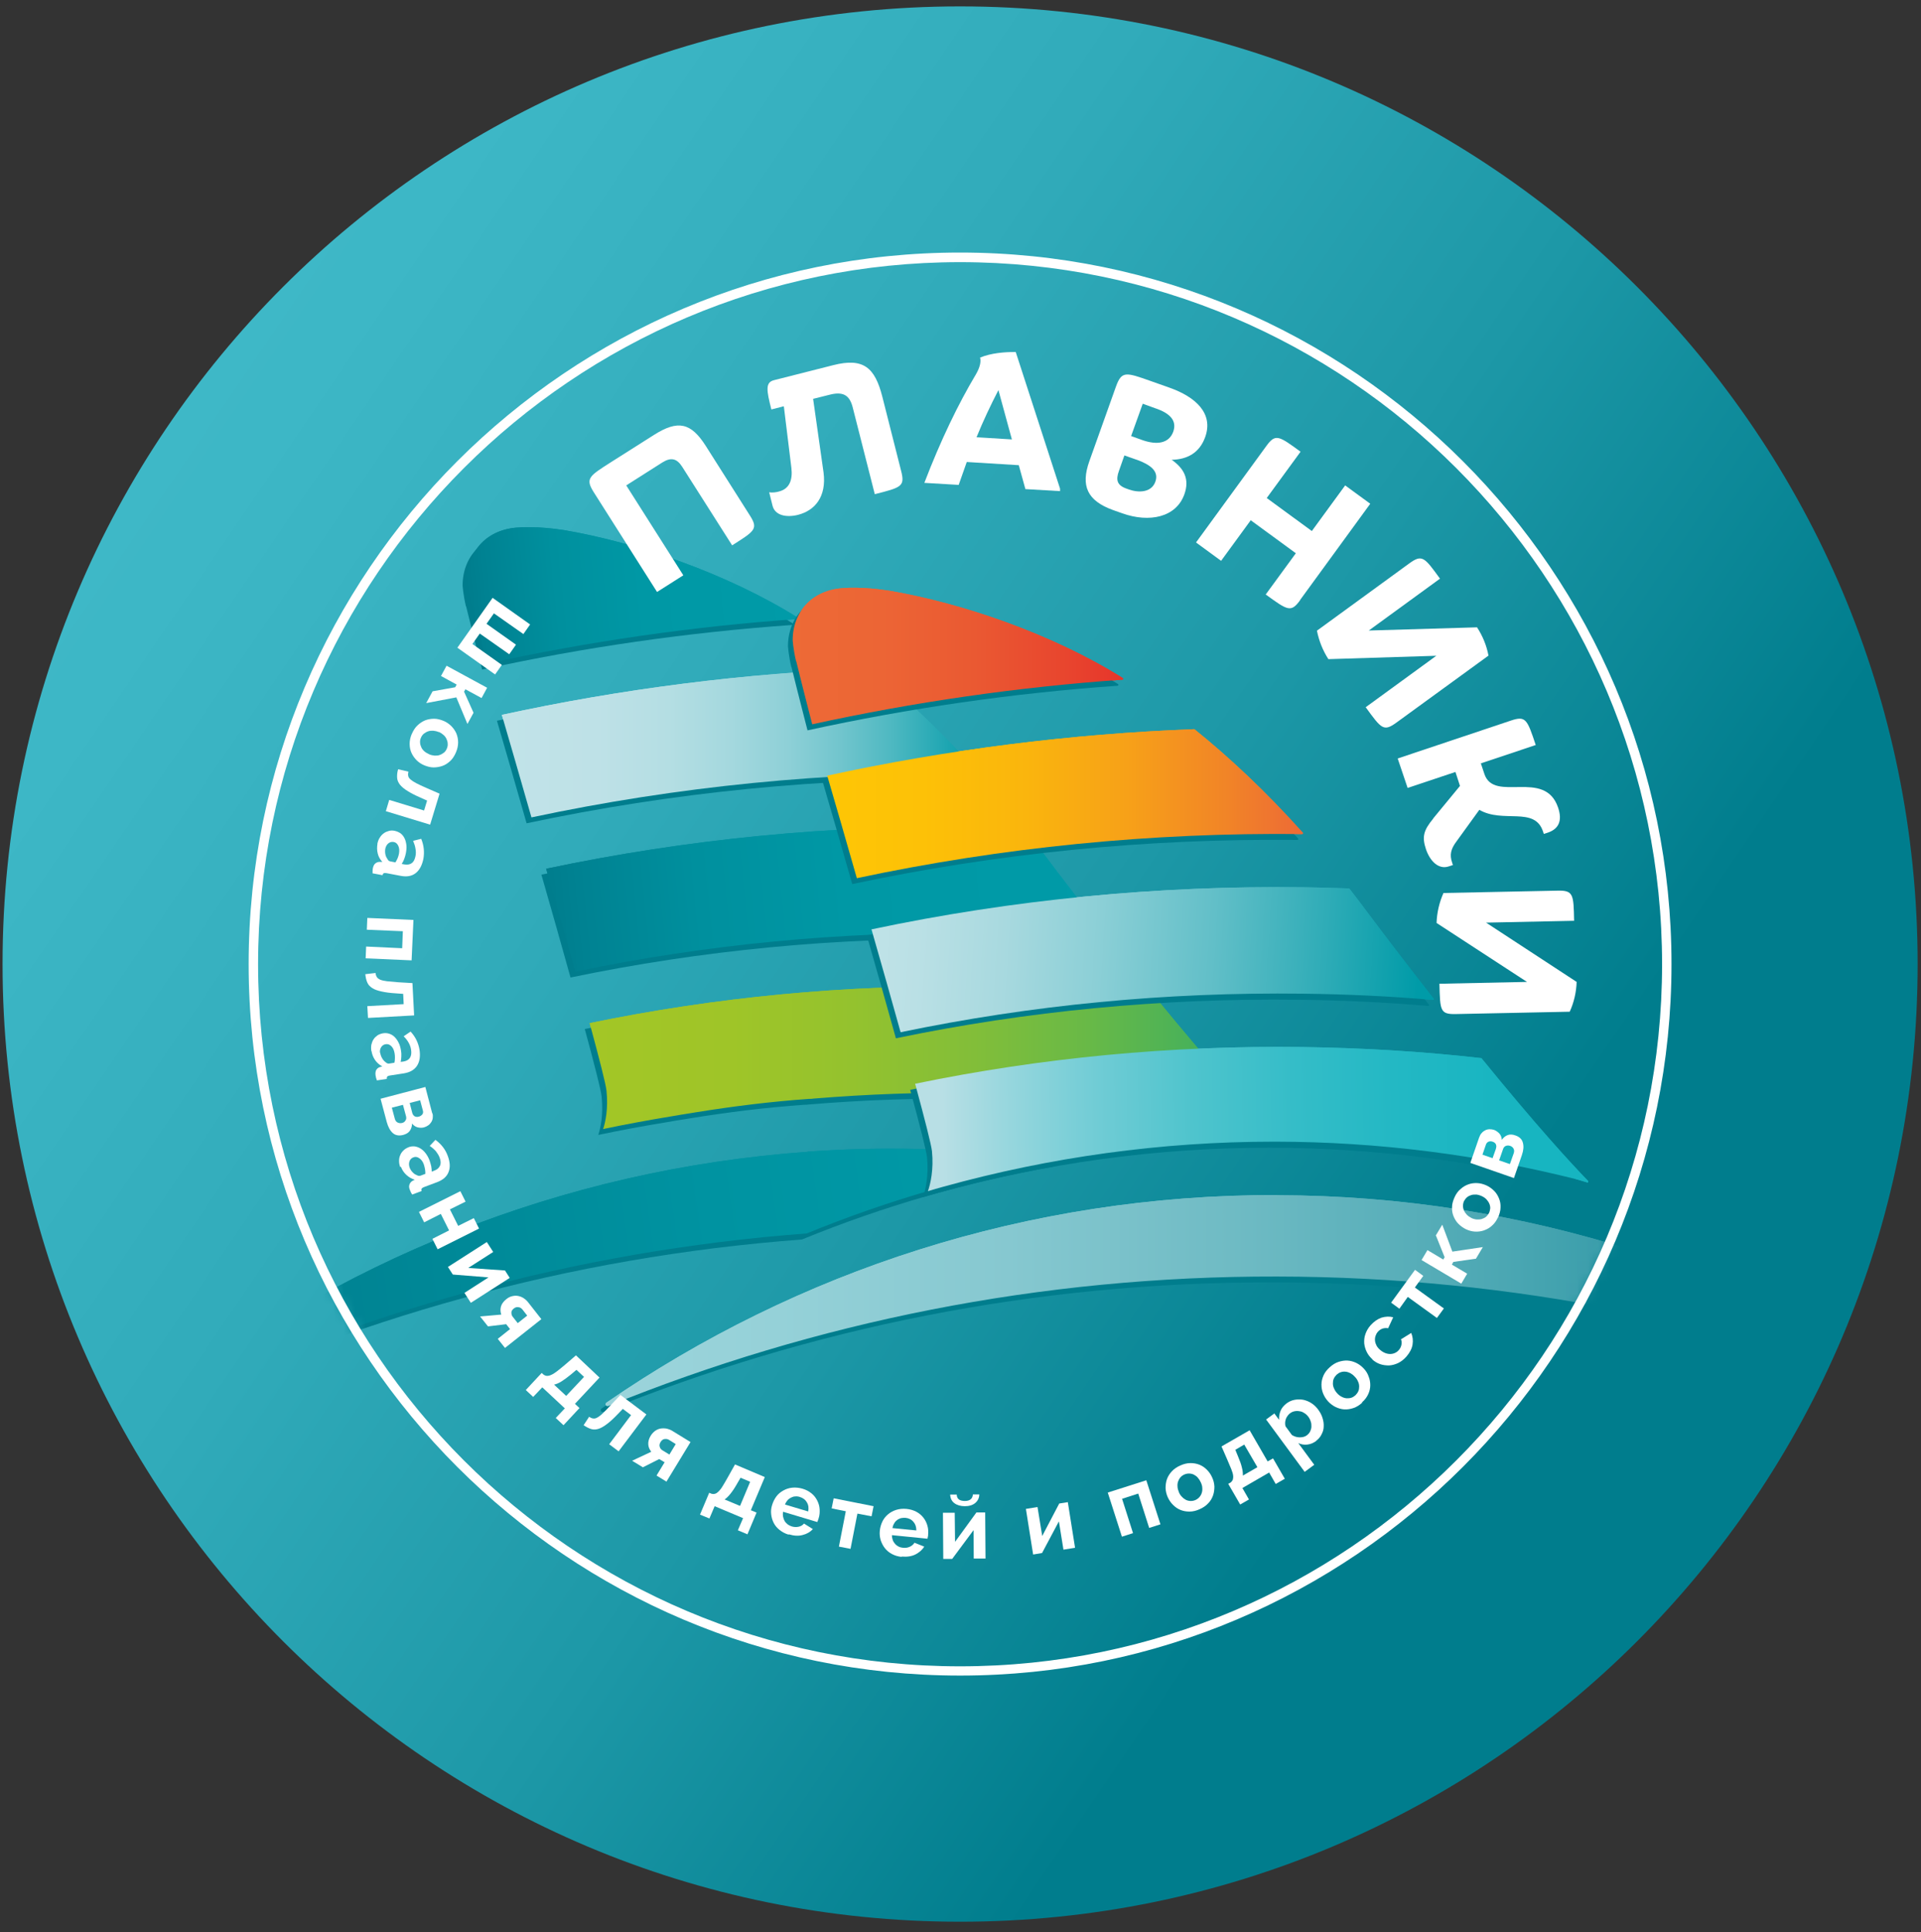 <?xml version="1.0" encoding="UTF-8"?> <svg xmlns="http://www.w3.org/2000/svg" width="176" height="177" viewBox="0 0 176 177" fill="none"><rect x="0" y="0" width="176" height="177" fill="#333333" stroke="none"/><path d="M87.963 176.044C136.415 176.044 175.692 136.766 175.692 88.315C175.692 39.864 136.415 0.586 87.963 0.586C39.512 0.586 0.234 39.864 0.234 88.315C0.234 136.766 39.512 176.044 87.963 176.044Z" fill="url(#paint0_linear_248_2097)"></path><mask id="mask0_248_2097" style="mask-type:luminance" maskUnits="userSpaceOnUse" x="23" y="23" width="130" height="131"><path d="M87.96 153.016C123.693 153.016 152.661 124.048 152.661 88.314C152.661 52.58 123.693 23.612 87.96 23.612C52.226 23.612 23.258 52.58 23.258 88.314C23.258 124.048 52.226 153.016 87.96 153.016Z" fill="white"></path></mask><g mask="url(#mask0_248_2097)"><path d="M116.992 109.475C94.197 109.429 73.02 116.462 55.561 128.493C55.391 128.616 55.53 128.878 55.73 128.801C74.639 121.12 95.307 116.894 116.977 116.94C138.632 116.971 159.268 121.259 178.147 129.002C178.347 129.079 178.501 128.816 178.316 128.678C160.903 116.616 139.788 109.522 116.992 109.491V109.475Z" fill="url(#paint1_linear_248_2097)"></path><path d="M74.022 105.511C51.272 107.131 30.666 115.676 14.117 128.924C13.947 129.048 14.117 129.31 14.302 129.217C32.425 120.272 52.537 114.596 73.914 112.992C81.332 109.953 89.044 107.717 96.972 106.313C89.522 105.249 81.841 104.941 74.022 105.496V105.511Z" fill="url(#paint2_linear_248_2097)"></path><path d="M79.615 61.23C68.217 61.662 56.974 63.096 45.977 65.487C46.717 68.017 47.673 71.317 48.691 74.88C62.032 72.042 75.744 70.669 89.656 70.839C86.201 66.952 82.808 63.791 79.6 61.215L79.615 61.23Z" fill="url(#paint3_linear_248_2097)"></path><path d="M105.908 91.383C100.495 90.766 95.004 90.443 89.498 90.365C77.467 90.211 65.591 91.337 54.023 93.728C54.903 96.967 55.504 99.311 55.566 99.913C55.735 101.578 55.473 102.781 55.257 103.429C57.324 102.997 59.391 102.612 61.473 102.272C62.059 102.165 62.661 102.072 63.247 101.979C63.401 101.949 63.555 101.933 63.709 101.902C67.149 101.347 70.604 100.915 74.105 100.668C74.259 100.668 74.413 100.668 74.552 100.638C79.457 100.237 84.392 100.051 89.359 100.113C98.32 100.221 107.142 101.1 115.795 102.704C114.221 101.116 111.044 97.707 105.893 91.399L105.908 91.383Z" fill="url(#paint4_linear_248_2097)"></path><path d="M95.029 77.425C94.629 76.885 94.212 76.361 93.811 75.836C92.438 75.79 91.066 75.743 89.677 75.728C76.228 75.558 62.949 76.854 50.039 79.584C50.965 82.808 51.89 86.062 52.707 89.008C64.707 86.509 77.046 85.322 89.554 85.476C93.611 85.522 97.651 85.723 101.646 86.062C99.672 83.517 97.451 80.664 95.014 77.409L95.029 77.425Z" fill="url(#paint5_linear_248_2097)"></path><path d="M43.144 55.014C43.823 57.775 44.579 60.66 44.609 60.798C53.925 58.762 63.411 57.39 73.02 56.711C73.097 56.711 73.127 56.603 73.05 56.557C66.557 52.5 58.228 49.678 51.704 48.567C49.144 48.166 47.555 48.321 47.555 48.321C44.64 48.444 42.82 50.48 42.82 53.087C42.82 53.087 42.867 53.919 43.129 55.014H43.144Z" fill="url(#paint6_linear_248_2097)"></path><path d="M135.728 96.935C130.315 96.318 124.824 95.994 119.318 95.917C107.288 95.763 95.411 96.889 83.844 99.28C84.723 102.519 85.324 104.863 85.386 105.464C85.556 107.13 85.247 108.457 85.016 109.12C85.602 108.95 85.864 108.858 86.404 108.719C96.198 106.004 106.362 104.585 116.696 104.585H116.896C126.274 104.601 135.528 105.788 144.474 108.04C144.751 108.117 145.152 108.241 145.414 108.318C145.492 108.349 145.553 108.241 145.492 108.179C143.841 106.482 140.618 102.95 135.713 96.92L135.728 96.935Z" fill="url(#paint7_linear_248_2097)"></path><path d="M124.834 82.977C124.433 82.438 124.017 81.913 123.616 81.389C122.243 81.343 120.87 81.296 119.482 81.281C106.033 81.111 92.753 82.407 79.844 85.137C80.769 88.36 81.695 91.615 82.512 94.561C94.511 92.062 106.85 90.874 119.359 91.028C123.354 91.075 127.333 91.26 131.281 91.599C131.343 91.599 131.389 91.537 131.343 91.476C129.384 88.977 127.209 86.155 124.819 82.962L124.834 82.977Z" fill="url(#paint8_linear_248_2097)"></path><path d="M72.949 60.567C73.627 63.328 74.383 66.212 74.414 66.351C83.73 64.315 93.215 62.942 102.824 62.264C102.901 62.264 102.932 62.156 102.855 62.11C96.362 58.038 88.033 55.231 81.509 54.12C78.949 53.719 77.36 53.873 77.36 53.873C74.445 53.997 72.625 56.033 72.625 58.639C72.625 58.639 72.671 59.472 72.933 60.567H72.949Z" fill="url(#paint9_linear_248_2097)"></path><path d="M109.428 66.798C98.03 67.23 86.786 68.665 75.789 71.055C76.529 73.585 77.486 76.885 78.504 80.448C91.783 77.626 105.449 76.253 119.299 76.407C119.361 76.407 119.391 76.33 119.361 76.284C115.936 72.459 112.59 69.343 109.428 66.798Z" fill="url(#paint10_linear_248_2097)"></path><path d="M116.547 110.014C93.751 109.968 72.575 117.001 55.115 129.032C54.946 129.155 55.084 129.417 55.285 129.34C74.194 121.659 94.862 117.433 116.532 117.479C138.186 117.51 158.823 121.798 177.701 129.541C177.902 129.618 178.056 129.355 177.871 129.217C160.458 117.155 139.343 110.061 116.547 110.03V110.014Z" fill="#007D8D"></path><path d="M73.584 106.066C50.834 107.686 30.229 116.23 13.679 129.479C13.51 129.602 13.679 129.865 13.864 129.772C31.987 120.826 52.099 115.151 73.476 113.547C80.895 110.508 88.622 108.272 96.534 106.868C89.085 105.804 81.404 105.495 73.584 106.051V106.066Z" fill="#007D8D"></path><path d="M79.17 61.77C67.772 62.202 56.528 63.637 45.531 66.027C46.272 68.557 47.228 71.857 48.246 75.42C61.587 72.582 75.299 71.21 89.211 71.379C85.756 67.492 82.363 64.331 79.154 61.755L79.17 61.77Z" fill="#007D8D"></path><path d="M105.463 91.922C100.049 91.306 94.558 90.982 89.052 90.905C77.022 90.75 65.146 91.876 53.578 94.267C54.457 97.506 55.059 99.85 55.12 100.452C55.29 102.117 55.028 103.321 54.812 103.968C56.879 103.536 58.946 103.151 61.028 102.812C61.614 102.704 62.215 102.611 62.801 102.518C62.956 102.488 63.11 102.472 63.264 102.441C66.704 101.886 70.158 101.454 73.66 101.207C73.814 101.207 73.968 101.207 74.107 101.177C79.011 100.776 83.947 100.591 88.913 100.652C97.874 100.76 106.697 101.639 115.349 103.243C113.776 101.655 110.599 98.246 105.447 91.938L105.463 91.922Z" fill="#007D8D"></path><path d="M94.592 77.965C94.191 77.425 93.775 76.9 93.374 76.376C92.001 76.33 90.628 76.284 89.24 76.268C75.791 76.099 62.511 77.394 49.602 80.124C50.527 83.348 51.452 86.602 52.27 89.548C64.269 87.049 76.608 85.862 89.117 86.016C93.173 86.062 97.214 86.263 101.209 86.602C99.234 84.057 97.013 81.204 94.577 77.949L94.592 77.965Z" fill="#007D8D"></path><path d="M42.707 55.554C43.385 58.315 44.141 61.2 44.172 61.338C53.488 59.302 62.973 57.93 72.582 57.251C72.659 57.251 72.69 57.143 72.613 57.097C66.12 53.025 57.791 50.218 51.267 49.108C48.706 48.706 47.118 48.861 47.118 48.861C44.203 48.984 42.383 51.02 42.383 53.627C42.383 53.627 42.429 54.459 42.691 55.554H42.707Z" fill="#007D8D"></path><path d="M116.992 109.475C94.197 109.429 73.02 116.462 55.561 128.493C55.391 128.616 55.53 128.878 55.73 128.801C74.639 121.12 95.307 116.894 116.977 116.94C138.632 116.971 159.268 121.259 178.147 129.002C178.347 129.079 178.501 128.816 178.316 128.678C160.903 116.616 139.788 109.522 116.992 109.491V109.475Z" fill="url(#paint11_linear_248_2097)"></path><path d="M74.022 105.511C51.272 107.131 30.666 115.676 14.117 128.924C13.947 129.048 14.117 129.31 14.302 129.217C32.425 120.272 52.537 114.596 73.914 112.992C81.332 109.953 89.044 107.717 96.972 106.313C89.522 105.249 81.841 104.941 74.022 105.496V105.511Z" fill="url(#paint12_linear_248_2097)"></path><path d="M79.615 61.23C68.217 61.662 56.974 63.096 45.977 65.487C46.717 68.017 47.673 71.317 48.691 74.88C62.032 72.042 75.744 70.669 89.656 70.839C86.201 66.952 82.808 63.791 79.6 61.215L79.615 61.23Z" fill="url(#paint13_linear_248_2097)"></path><path d="M105.908 91.383C100.495 90.766 95.004 90.443 89.498 90.365C77.467 90.211 65.591 91.337 54.023 93.728C54.903 96.967 55.504 99.311 55.566 99.913C55.735 101.578 55.473 102.781 55.257 103.429C57.324 102.997 59.391 102.612 61.473 102.272C62.059 102.165 62.661 102.072 63.247 101.979C63.401 101.949 63.555 101.933 63.709 101.902C67.149 101.347 70.604 100.915 74.105 100.668C74.259 100.668 74.413 100.668 74.552 100.638C79.457 100.237 84.392 100.051 89.359 100.113C98.32 100.221 107.142 101.1 115.795 102.704C114.221 101.116 111.044 97.707 105.893 91.399L105.908 91.383Z" fill="url(#paint14_linear_248_2097)"></path><path d="M95.029 77.425C94.629 76.885 94.212 76.361 93.811 75.836C92.438 75.79 91.066 75.743 89.677 75.728C76.228 75.558 62.949 76.854 50.039 79.584C50.965 82.808 51.89 86.062 52.707 89.008C64.707 86.509 77.046 85.322 89.554 85.476C93.611 85.522 97.651 85.723 101.646 86.062C99.672 83.517 97.451 80.664 95.014 77.409L95.029 77.425Z" fill="url(#paint15_linear_248_2097)"></path><path d="M43.144 55.014C43.823 57.775 44.579 60.66 44.609 60.798C53.925 58.762 63.411 57.39 73.02 56.711C73.097 56.711 73.127 56.603 73.05 56.557C66.557 52.5 58.228 49.678 51.704 48.567C49.144 48.166 47.555 48.321 47.555 48.321C44.64 48.444 42.82 50.48 42.82 53.087C42.82 53.087 42.867 53.919 43.129 55.014H43.144Z" fill="url(#paint16_linear_248_2097)"></path><path d="M135.275 97.491C129.862 96.874 124.371 96.55 118.865 96.473C106.834 96.319 94.958 97.445 83.391 99.835C84.27 103.074 84.871 105.419 84.933 106.02C85.103 107.686 84.794 109.012 84.563 109.675C85.149 109.506 85.411 109.413 85.951 109.274C95.745 106.56 105.909 105.141 116.243 105.141H116.443C125.821 105.156 135.075 106.344 144.02 108.596C144.298 108.673 144.699 108.796 144.961 108.873C145.038 108.904 145.1 108.796 145.038 108.735C143.388 107.038 140.165 103.506 135.26 97.475L135.275 97.491Z" fill="#007D8D"></path><path d="M124.404 83.533C124.003 82.993 123.587 82.468 123.186 81.944C121.813 81.898 120.441 81.852 119.053 81.836C105.603 81.666 92.324 82.962 79.414 85.692C80.34 88.915 81.265 92.17 82.082 95.116C94.082 92.617 106.421 91.43 118.929 91.584C122.924 91.63 126.903 91.815 130.852 92.154C130.913 92.154 130.959 92.093 130.913 92.031C128.954 89.532 126.78 86.71 124.389 83.517L124.404 83.533Z" fill="#007D8D"></path><path d="M72.519 61.122C73.198 63.883 73.954 66.767 73.984 66.906C83.3 64.87 92.786 63.497 102.395 62.819C102.472 62.819 102.503 62.711 102.425 62.664C95.932 58.608 87.603 55.785 81.079 54.675C78.519 54.274 76.93 54.428 76.93 54.428C74.015 54.551 72.195 56.587 72.195 59.194C72.195 59.194 72.242 60.027 72.504 61.122H72.519Z" fill="#007D8D"></path><path d="M109.006 67.338C97.608 67.77 86.364 69.205 75.367 71.595C76.108 74.125 77.064 77.425 78.082 80.988C91.361 78.166 105.027 76.793 118.877 76.947C118.939 76.947 118.969 76.87 118.939 76.824C115.515 72.999 112.168 69.883 109.006 67.338Z" fill="#007D8D"></path><path d="M135.728 96.935C130.315 96.318 124.824 95.994 119.318 95.917C107.288 95.763 95.411 96.889 83.844 99.28C84.723 102.519 85.324 104.863 85.386 105.464C85.556 107.13 85.247 108.457 85.016 109.12C85.602 108.95 85.864 108.858 86.404 108.719C96.198 106.004 106.362 104.585 116.696 104.585H116.896C126.274 104.601 135.528 105.788 144.474 108.04C144.751 108.117 145.152 108.241 145.414 108.318C145.492 108.349 145.553 108.241 145.492 108.179C143.841 106.482 140.618 102.95 135.713 96.92L135.728 96.935Z" fill="url(#paint17_linear_248_2097)"></path><path d="M124.834 82.977C124.433 82.438 124.017 81.913 123.616 81.389C122.243 81.343 120.87 81.296 119.482 81.281C106.033 81.111 92.753 82.407 79.844 85.137C80.769 88.36 81.695 91.615 82.512 94.561C94.511 92.062 106.85 90.874 119.359 91.028C123.354 91.075 127.333 91.26 131.281 91.599C131.343 91.599 131.389 91.537 131.343 91.476C129.384 88.977 127.209 86.155 124.819 82.962L124.834 82.977Z" fill="url(#paint18_linear_248_2097)"></path><path d="M72.949 60.567C73.627 63.328 74.383 66.212 74.414 66.351C83.73 64.315 93.215 62.942 102.824 62.264C102.901 62.264 102.932 62.156 102.855 62.11C96.362 58.038 88.033 55.231 81.509 54.12C78.949 53.719 77.36 53.873 77.36 53.873C74.445 53.997 72.625 56.033 72.625 58.639C72.625 58.639 72.671 59.472 72.933 60.567H72.949Z" fill="url(#paint19_linear_248_2097)"></path><path d="M109.428 66.798C98.03 67.23 86.786 68.665 75.789 71.055C76.529 73.585 77.486 76.885 78.504 80.448C91.783 77.626 105.449 76.253 119.299 76.407C119.361 76.407 119.391 76.33 119.361 76.284C115.936 72.459 112.59 69.343 109.428 66.798Z" fill="url(#paint20_linear_248_2097)"></path></g><path d="M45.114 54.754L48.569 57.206L47.952 58.085L45.253 56.188L44.575 57.145L47.274 59.057L46.657 59.936L43.958 58.039L43.279 58.995L45.978 60.908L45.361 61.787L41.906 59.335L45.13 54.769L45.114 54.754Z" fill="white"></path><path d="M43.381 65.303L42.826 66.321L41.808 63.885L39.047 64.409L39.633 63.329L41.7 62.959L41.839 62.712L40.404 61.926L40.913 60.985L44.63 63.005L44.121 63.946L42.641 63.144L42.517 63.36L43.381 65.288V65.303Z" fill="white"></path><path d="M37.732 67.231C37.871 66.907 38.04 66.645 38.256 66.445C38.472 66.244 38.703 66.09 38.966 65.982C39.228 65.889 39.49 65.843 39.783 65.843C40.061 65.843 40.338 65.92 40.616 66.028C40.894 66.136 41.125 66.306 41.325 66.491C41.526 66.692 41.68 66.907 41.804 67.17C41.911 67.432 41.973 67.71 41.973 68.003C41.973 68.296 41.911 68.604 41.773 68.928C41.634 69.252 41.464 69.514 41.248 69.715C41.032 69.915 40.801 70.069 40.539 70.162C40.277 70.254 39.999 70.301 39.721 70.301C39.444 70.301 39.166 70.224 38.889 70.116C38.626 70.008 38.38 69.853 38.179 69.653C37.978 69.452 37.824 69.236 37.701 68.974C37.593 68.728 37.531 68.45 37.531 68.141C37.531 67.848 37.593 67.54 37.732 67.216V67.231ZM40.184 67.062C40.014 66.985 39.845 66.954 39.675 66.938C39.505 66.938 39.367 66.938 39.212 67C39.074 67.046 38.95 67.123 38.827 67.216C38.719 67.308 38.626 67.432 38.565 67.586C38.503 67.725 38.472 67.879 38.487 68.018C38.487 68.172 38.534 68.311 38.596 68.45C38.657 68.589 38.75 68.712 38.873 68.82C38.996 68.928 39.151 69.02 39.32 69.098C39.49 69.175 39.66 69.206 39.829 69.221C39.999 69.221 40.153 69.221 40.292 69.159C40.431 69.113 40.554 69.036 40.678 68.943C40.786 68.851 40.878 68.728 40.94 68.573C41.002 68.434 41.032 68.28 41.017 68.126C41.017 67.972 40.971 67.833 40.909 67.694C40.847 67.555 40.755 67.432 40.631 67.324C40.508 67.216 40.369 67.123 40.2 67.046L40.184 67.062Z" fill="white"></path><path d="M37.418 70.686C37.388 70.84 37.372 70.964 37.403 71.087C37.418 71.195 37.495 71.303 37.619 71.411C37.742 71.519 37.912 71.627 38.143 71.75C38.375 71.874 38.683 72.013 39.069 72.182L40.272 72.707L39.408 75.545L35.352 74.311L35.66 73.277L38.853 74.249L39.13 73.339L38.544 73.077C38.051 72.861 37.65 72.66 37.341 72.46C37.033 72.275 36.801 72.074 36.647 71.889C36.493 71.689 36.4 71.488 36.385 71.257C36.37 71.025 36.385 70.763 36.477 70.47L37.403 70.686H37.418Z" fill="white"></path><path d="M34.58 77.272C34.626 77.072 34.688 76.887 34.796 76.733C34.889 76.579 35.012 76.44 35.166 76.332C35.305 76.224 35.475 76.162 35.644 76.116C35.814 76.07 35.999 76.07 36.184 76.116C36.385 76.162 36.554 76.239 36.709 76.347C36.863 76.471 36.971 76.609 37.063 76.794C37.156 76.98 37.202 77.18 37.233 77.411C37.264 77.643 37.233 77.889 37.187 78.152C37.156 78.337 37.094 78.522 37.032 78.692C36.971 78.861 36.894 79.015 36.801 79.139L37.032 79.185C37.31 79.231 37.541 79.201 37.711 79.077C37.896 78.954 38.004 78.738 38.066 78.429C38.112 78.213 38.112 77.982 38.066 77.751C38.035 77.519 37.958 77.288 37.85 77.026L38.59 76.841C38.837 77.442 38.899 78.059 38.791 78.676C38.667 79.278 38.436 79.709 38.081 79.987C37.727 80.265 37.264 80.342 36.709 80.234L35.413 79.987C35.305 79.972 35.212 79.972 35.166 79.987C35.105 80.018 35.074 80.08 35.043 80.172L34.133 80.002C34.133 79.817 34.133 79.648 34.164 79.524C34.21 79.324 34.272 79.185 34.395 79.093C34.503 79 34.642 78.954 34.796 78.954H35.027C34.827 78.738 34.673 78.476 34.611 78.198C34.534 77.905 34.534 77.612 34.58 77.319V77.272ZM35.305 77.72C35.274 77.905 35.274 78.075 35.305 78.244C35.336 78.414 35.398 78.553 35.49 78.676C35.552 78.815 35.644 78.892 35.752 78.907L36.23 79C36.307 78.877 36.369 78.753 36.431 78.614C36.493 78.476 36.523 78.337 36.554 78.198C36.601 77.92 36.585 77.689 36.493 77.489C36.4 77.288 36.261 77.165 36.076 77.134C35.891 77.103 35.737 77.134 35.583 77.257C35.444 77.365 35.351 77.535 35.305 77.735V77.72Z" fill="white"></path><path d="M33.5 87.791L33.546 86.711L36.847 86.866L36.908 85.308L33.608 85.169L33.654 84.089L37.88 84.274L37.71 87.976L33.484 87.791H33.5Z" fill="white"></path><path d="M34.41 89.148C34.425 89.302 34.471 89.426 34.533 89.518C34.595 89.611 34.703 89.688 34.841 89.75C34.996 89.811 35.196 89.858 35.458 89.889C35.721 89.919 36.06 89.95 36.476 89.981L37.787 90.058L37.942 93.019L33.715 93.251L33.654 92.171L36.985 91.986L36.939 91.045L36.291 90.999C35.751 90.968 35.304 90.906 34.965 90.829C34.61 90.752 34.333 90.66 34.117 90.521C33.901 90.382 33.746 90.228 33.654 90.012C33.561 89.811 33.5 89.549 33.469 89.241L34.41 89.133V89.148Z" fill="white"></path><path d="M34.023 96.29C33.992 96.089 33.992 95.889 34.023 95.704C34.069 95.518 34.131 95.349 34.224 95.21C34.316 95.056 34.455 94.948 34.594 94.84C34.748 94.747 34.918 94.686 35.103 94.655C35.303 94.624 35.488 94.639 35.673 94.701C35.858 94.763 36.013 94.855 36.152 94.994C36.29 95.133 36.414 95.302 36.522 95.518C36.63 95.719 36.691 95.966 36.738 96.228C36.769 96.413 36.784 96.598 36.769 96.783C36.769 96.968 36.738 97.138 36.707 97.277L36.954 97.246C37.231 97.2 37.432 97.092 37.555 96.907C37.678 96.722 37.709 96.475 37.663 96.166C37.632 95.935 37.555 95.734 37.447 95.534C37.339 95.333 37.185 95.133 36.984 94.932L37.617 94.501C38.064 94.979 38.326 95.534 38.434 96.151C38.527 96.752 38.45 97.246 38.218 97.616C37.972 98.002 37.571 98.233 37.015 98.326L35.72 98.526C35.612 98.541 35.535 98.572 35.488 98.619C35.442 98.665 35.427 98.742 35.442 98.835L34.532 98.973C34.47 98.804 34.424 98.649 34.409 98.511C34.378 98.31 34.409 98.14 34.47 98.017C34.547 97.894 34.656 97.801 34.794 97.755L35.026 97.693C34.748 97.539 34.532 97.354 34.362 97.107C34.193 96.86 34.085 96.583 34.039 96.29H34.023ZM34.841 96.475C34.871 96.66 34.933 96.814 35.026 96.968C35.118 97.123 35.226 97.231 35.334 97.308C35.442 97.415 35.55 97.446 35.658 97.431L36.136 97.354C36.167 97.215 36.182 97.076 36.182 96.922C36.182 96.768 36.182 96.629 36.152 96.49C36.105 96.213 36.013 95.997 35.858 95.842C35.704 95.688 35.535 95.626 35.334 95.657C35.149 95.688 35.01 95.781 34.918 95.935C34.825 96.089 34.779 96.274 34.825 96.475H34.841Z" fill="white"></path><path d="M39.618 101.981C39.664 102.135 39.664 102.274 39.648 102.413C39.633 102.551 39.587 102.675 39.51 102.798C39.432 102.906 39.355 103.014 39.232 103.091C39.124 103.168 39.001 103.23 38.846 103.276C38.661 103.323 38.476 103.323 38.276 103.276C38.075 103.23 37.89 103.107 37.751 102.922C37.751 103.184 37.674 103.4 37.551 103.585C37.428 103.77 37.212 103.893 36.934 103.97C36.564 104.063 36.24 104.017 35.993 103.801C35.746 103.585 35.561 103.245 35.438 102.798L34.867 100.654L38.97 99.575L39.602 101.996L39.618 101.981ZM36.178 102.505C36.224 102.659 36.302 102.767 36.425 102.829C36.548 102.891 36.687 102.906 36.826 102.875C36.965 102.844 37.088 102.767 37.15 102.644C37.227 102.536 37.242 102.397 37.196 102.243L36.919 101.21L35.901 101.472L36.178 102.505ZM37.767 101.935C37.798 102.073 37.875 102.181 37.983 102.258C38.091 102.32 38.214 102.336 38.384 102.289C38.507 102.258 38.615 102.181 38.692 102.089C38.769 101.996 38.785 101.857 38.739 101.719L38.492 100.793L37.535 101.04L37.767 101.935Z" fill="white"></path><path d="M36.67 106.917C36.593 106.731 36.562 106.531 36.562 106.346C36.562 106.161 36.593 105.976 36.67 105.822C36.732 105.652 36.84 105.513 36.964 105.39C37.087 105.266 37.241 105.174 37.426 105.097C37.611 105.019 37.796 105.004 37.997 105.019C38.182 105.05 38.367 105.112 38.537 105.22C38.706 105.328 38.861 105.467 38.999 105.652C39.138 105.837 39.262 106.053 39.354 106.3C39.416 106.469 39.462 106.654 39.508 106.839C39.539 107.025 39.555 107.179 39.555 107.333L39.786 107.24C40.048 107.148 40.218 106.994 40.31 106.793C40.403 106.593 40.388 106.346 40.28 106.053C40.202 105.837 40.079 105.652 39.94 105.467C39.786 105.297 39.601 105.127 39.37 104.973L39.894 104.418C40.418 104.804 40.804 105.282 41.02 105.883C41.236 106.454 41.267 106.947 41.097 107.364C40.943 107.78 40.588 108.089 40.064 108.289L38.83 108.752C38.722 108.798 38.66 108.845 38.629 108.891C38.598 108.952 38.598 109.014 38.629 109.107L37.766 109.431C37.658 109.276 37.596 109.122 37.55 108.999C37.472 108.814 37.457 108.644 37.519 108.505C37.565 108.366 37.658 108.258 37.781 108.181L37.997 108.073C37.704 107.981 37.442 107.827 37.226 107.626C37.01 107.426 36.84 107.179 36.732 106.886L36.67 106.917ZM37.519 106.932C37.58 107.102 37.673 107.256 37.796 107.379C37.92 107.518 38.043 107.595 38.166 107.641C38.29 107.719 38.413 107.734 38.521 107.703L38.969 107.534C38.969 107.395 38.969 107.256 38.938 107.102C38.907 106.947 38.876 106.809 38.83 106.67C38.737 106.408 38.598 106.223 38.413 106.099C38.228 105.976 38.059 105.945 37.873 106.022C37.704 106.084 37.58 106.207 37.519 106.377C37.457 106.546 37.457 106.731 37.519 106.932Z" fill="white"></path><path d="M41.221 110.787L41.977 112.299L43.411 111.589L43.889 112.546L40.095 114.443L39.617 113.486L41.144 112.715L40.388 111.204L38.861 111.975L38.383 111.019L42.177 109.122L42.655 110.078L41.221 110.787Z" fill="white"></path><path d="M42.921 116.155L46.268 116.386L46.7 117.065L43.137 119.348L42.551 118.438L44.756 117.019L41.486 116.757L41.039 116.062L44.602 113.78L45.188 114.69L42.921 116.14V116.155Z" fill="white"></path><path d="M45.928 120.427C45.835 120.165 45.835 119.918 45.897 119.687C45.959 119.456 46.128 119.224 46.375 119.024C46.545 118.885 46.714 118.792 46.899 118.746C47.084 118.7 47.27 118.684 47.439 118.715C47.624 118.746 47.794 118.808 47.964 118.916C48.133 119.024 48.288 119.163 48.411 119.332L49.599 120.844L46.267 123.481L45.604 122.648L46.73 121.754L46.375 121.306L44.709 121.507L43.984 120.597L45.912 120.427H45.928ZM47.408 121.229L48.303 120.52L47.856 119.949C47.763 119.841 47.655 119.764 47.501 119.749C47.347 119.718 47.208 119.764 47.069 119.872C46.93 119.98 46.853 120.103 46.853 120.242C46.853 120.381 46.884 120.52 46.977 120.628L47.439 121.214L47.408 121.229Z" fill="white"></path><path d="M49.622 125.764L49.791 125.918C49.899 125.995 50.007 126.041 50.115 126.041C50.223 126.041 50.347 126.026 50.501 125.949C50.655 125.887 50.825 125.779 51.025 125.625C51.226 125.471 51.472 125.27 51.766 125.023L52.768 124.16L54.927 126.196L52.675 128.602L53.092 128.987L51.627 130.56L50.917 129.897L51.75 129.018L49.683 127.09L48.85 127.969L48.172 127.337L49.637 125.764H49.622ZM51.873 127.877L53.508 126.134L52.814 125.486L52.321 125.903C51.981 126.18 51.688 126.396 51.442 126.55C51.195 126.705 50.964 126.797 50.763 126.843L51.873 127.877Z" fill="white"></path><path d="M53.978 129.79C54.117 129.882 54.224 129.929 54.348 129.944C54.456 129.959 54.579 129.944 54.733 129.851C54.872 129.774 55.042 129.651 55.227 129.466C55.412 129.296 55.659 129.049 55.937 128.741L56.846 127.785L59.222 129.574L56.677 132.952L55.813 132.304L57.818 129.635L57.062 129.065L56.615 129.528C56.245 129.913 55.921 130.222 55.628 130.438C55.35 130.653 55.088 130.808 54.857 130.885C54.626 130.962 54.394 130.977 54.178 130.916C53.962 130.854 53.731 130.731 53.469 130.561L53.993 129.759L53.978 129.79Z" fill="white"></path><path d="M59.672 132.997C59.503 132.781 59.41 132.565 59.395 132.319C59.379 132.072 59.441 131.81 59.611 131.532C59.719 131.347 59.857 131.208 60.012 131.085C60.166 130.977 60.336 130.9 60.505 130.869C60.69 130.838 60.875 130.838 61.06 130.869C61.246 130.915 61.446 130.977 61.631 131.1L63.266 132.103L61.06 135.727L60.151 135.172L60.891 133.954L60.397 133.66L58.901 134.416L57.914 133.815L59.657 132.997H59.672ZM61.323 133.259L61.909 132.288L61.292 131.902C61.168 131.825 61.045 131.81 60.891 131.825C60.737 131.841 60.613 131.948 60.521 132.103C60.428 132.257 60.397 132.396 60.444 132.535C60.474 132.673 60.567 132.781 60.69 132.858L61.323 133.244V133.259Z" fill="white"></path><path d="M64.966 136.745L65.182 136.838C65.305 136.869 65.428 136.869 65.521 136.838C65.629 136.807 65.737 136.73 65.845 136.622C65.953 136.514 66.092 136.344 66.215 136.129C66.354 135.913 66.508 135.635 66.693 135.311L67.341 134.154L70.071 135.311L68.791 138.349L69.315 138.565L68.482 140.555L67.603 140.185L68.081 139.074L65.475 137.979L64.996 139.105L64.133 138.751L64.966 136.776V136.745ZM67.804 137.948L68.729 135.743L67.85 135.373L67.526 135.928C67.31 136.314 67.109 136.607 66.924 136.838C66.739 137.069 66.57 137.239 66.385 137.362L67.788 137.948H67.804Z" fill="white"></path><path d="M72.256 140.586C71.932 140.493 71.655 140.339 71.423 140.154C71.192 139.969 71.007 139.753 70.884 139.506C70.76 139.259 70.683 138.997 70.652 138.704C70.621 138.426 70.652 138.133 70.745 137.856C70.837 137.563 70.961 137.316 71.13 137.085C71.3 136.853 71.516 136.684 71.763 136.545C72.01 136.406 72.272 136.313 72.58 136.283C72.873 136.252 73.197 136.283 73.521 136.375C73.845 136.468 74.123 136.622 74.354 136.807C74.585 136.992 74.755 137.223 74.878 137.47C75.002 137.717 75.079 137.979 75.094 138.257C75.11 138.534 75.094 138.812 75.002 139.09C74.986 139.151 74.955 139.228 74.94 139.275C74.924 139.336 74.894 139.383 74.878 139.429L71.747 138.488C71.716 138.658 71.716 138.812 71.747 138.951C71.778 139.09 71.824 139.228 71.886 139.336C71.963 139.46 72.056 139.552 72.164 139.645C72.272 139.722 72.395 139.784 72.534 139.83C72.734 139.892 72.95 139.907 73.166 139.861C73.382 139.815 73.536 139.722 73.66 139.568L74.477 140.077C74.231 140.339 73.922 140.524 73.536 140.617C73.151 140.725 72.734 140.694 72.272 140.555L72.256 140.586ZM74.045 138.457C74.107 138.149 74.076 137.871 73.922 137.624C73.783 137.378 73.567 137.223 73.274 137.131C73.135 137.085 72.997 137.069 72.858 137.085C72.719 137.085 72.596 137.131 72.472 137.193C72.349 137.254 72.241 137.331 72.148 137.439C72.056 137.547 71.979 137.671 71.917 137.825L74.03 138.457H74.045Z" fill="white"></path><path d="M77.907 141.882L76.859 141.681L77.491 138.443L76.195 138.18L76.38 137.255L80.036 137.98L79.851 138.905L78.555 138.658L77.923 141.897L77.907 141.882Z" fill="white"></path><path d="M82.611 142.622C82.271 142.591 81.978 142.498 81.716 142.359C81.454 142.221 81.238 142.036 81.068 141.82C80.899 141.604 80.775 141.357 80.683 141.079C80.606 140.802 80.575 140.524 80.606 140.231C80.636 139.938 80.713 139.66 80.837 139.398C80.96 139.136 81.13 138.92 81.346 138.735C81.562 138.55 81.809 138.411 82.102 138.318C82.395 138.226 82.703 138.195 83.043 138.226C83.382 138.257 83.69 138.349 83.953 138.488C84.215 138.627 84.431 138.812 84.6 139.028C84.77 139.244 84.893 139.491 84.97 139.768C85.048 140.046 85.063 140.324 85.032 140.601C85.032 140.678 85.032 140.74 85.001 140.802C85.001 140.863 84.986 140.925 84.97 140.956L81.716 140.632C81.716 140.802 81.747 140.956 81.793 141.079C81.839 141.218 81.917 141.326 82.009 141.434C82.102 141.542 82.21 141.619 82.333 141.681C82.456 141.742 82.595 141.773 82.734 141.789C82.95 141.804 83.15 141.789 83.351 141.696C83.552 141.604 83.69 141.48 83.783 141.326L84.677 141.681C84.492 141.989 84.215 142.221 83.86 142.406C83.505 142.575 83.089 142.637 82.611 142.591V142.622ZM83.953 140.185C83.953 139.861 83.86 139.599 83.675 139.398C83.49 139.182 83.243 139.074 82.95 139.043C82.811 139.043 82.672 139.043 82.534 139.074C82.41 139.12 82.287 139.167 82.179 139.259C82.071 139.336 81.978 139.444 81.917 139.568C81.839 139.691 81.793 139.83 81.762 139.984L83.953 140.2V140.185Z" fill="white"></path><path d="M87.486 141.265L89.46 138.55H90.262L90.293 142.776H89.213L89.198 140.169L87.239 142.807H86.421L86.391 138.581H87.47L87.501 141.265H87.486ZM89.722 136.884C89.722 137.224 89.583 137.486 89.352 137.686C89.105 137.887 88.797 137.979 88.396 137.979C88.01 137.979 87.686 137.887 87.439 137.702C87.193 137.517 87.069 137.254 87.054 136.915H87.655C87.655 137.116 87.733 137.27 87.856 137.362C87.979 137.455 88.164 137.501 88.396 137.501C88.858 137.501 89.105 137.301 89.136 136.9H89.722V136.884Z" fill="white"></path><path d="M95.488 140.709L97.046 137.733L97.833 137.609L98.496 141.789L97.432 141.959L97.015 139.368L95.473 142.267L94.655 142.406L93.992 138.226L95.056 138.057L95.488 140.709Z" fill="white"></path><path d="M106.304 139.645L105.286 139.969L104.284 136.822L102.803 137.301L103.806 140.447L102.788 140.771L101.492 136.73L105.024 135.604L106.32 139.645H106.304Z" fill="white"></path><path d="M109.905 138.257C109.596 138.396 109.288 138.473 108.979 138.473C108.686 138.473 108.409 138.426 108.146 138.318C107.884 138.211 107.668 138.056 107.468 137.856C107.267 137.655 107.113 137.424 106.99 137.162C106.866 136.884 106.804 136.606 106.789 136.329C106.789 136.051 106.82 135.774 106.912 135.511C107.005 135.249 107.159 135.002 107.36 134.787C107.56 134.571 107.822 134.386 108.146 134.247C108.455 134.108 108.763 134.031 109.072 134.031C109.365 134.031 109.642 134.077 109.905 134.185C110.167 134.293 110.383 134.447 110.583 134.648C110.784 134.848 110.938 135.08 111.061 135.357C111.185 135.619 111.246 135.897 111.262 136.175C111.262 136.452 111.231 136.73 111.138 136.992C111.046 137.254 110.907 137.501 110.691 137.717C110.491 137.933 110.229 138.118 109.905 138.257ZM108.008 136.699C108.085 136.869 108.177 137.023 108.301 137.131C108.409 137.254 108.532 137.331 108.671 137.409C108.81 137.47 108.948 137.501 109.103 137.501C109.257 137.501 109.396 137.47 109.534 137.409C109.673 137.347 109.797 137.254 109.889 137.146C109.982 137.038 110.059 136.915 110.105 136.761C110.151 136.622 110.167 136.468 110.151 136.298C110.151 136.128 110.09 135.959 110.013 135.789C109.935 135.619 109.843 135.481 109.735 135.357C109.627 135.234 109.488 135.141 109.365 135.08C109.226 135.018 109.087 134.987 108.933 134.987C108.779 134.987 108.64 135.018 108.501 135.08C108.362 135.141 108.239 135.234 108.146 135.342C108.054 135.45 107.977 135.589 107.93 135.727C107.884 135.866 107.869 136.02 107.884 136.19C107.884 136.36 107.946 136.529 108.008 136.684V136.699Z" fill="white"></path><path d="M112.531 135.928L112.732 135.82C112.839 135.743 112.901 135.65 112.947 135.558C112.978 135.45 112.994 135.327 112.978 135.172C112.963 135.018 112.901 134.818 112.809 134.586C112.716 134.355 112.593 134.062 112.438 133.707L111.914 132.504L114.49 131.023L116.14 133.877L116.634 133.599L117.713 135.465L116.88 135.944L116.279 134.895L113.827 136.314L114.428 137.363L113.626 137.825L112.546 135.959L112.531 135.928ZM115.199 134.401L113.996 132.334L113.179 132.813L113.426 133.414C113.595 133.815 113.719 134.154 113.78 134.432C113.857 134.71 113.873 134.956 113.873 135.172L115.184 134.417L115.199 134.401Z" fill="white"></path><path d="M120.596 131.995C120.334 132.196 120.056 132.304 119.763 132.335C119.47 132.365 119.193 132.319 118.946 132.196L120.411 134.185L119.532 134.833L116 130.037L116.756 129.481L117.188 130.067C117.172 129.774 117.218 129.497 117.326 129.234C117.434 128.972 117.635 128.741 117.882 128.556C118.113 128.386 118.36 128.278 118.622 128.232C118.884 128.186 119.146 128.186 119.409 128.232C119.671 128.294 119.918 128.386 120.149 128.54C120.396 128.695 120.596 128.895 120.766 129.127C120.951 129.373 121.09 129.636 121.167 129.898C121.259 130.175 121.29 130.438 121.275 130.684C121.275 130.947 121.198 131.178 121.074 131.409C120.966 131.641 120.797 131.826 120.581 131.995H120.596ZM119.748 131.471C119.871 131.378 119.979 131.255 120.041 131.116C120.103 130.977 120.149 130.839 120.149 130.684C120.149 130.53 120.149 130.376 120.087 130.222C120.041 130.067 119.964 129.913 119.871 129.79C119.763 129.651 119.64 129.528 119.501 129.45C119.362 129.358 119.224 129.296 119.069 129.281C118.915 129.25 118.761 129.25 118.607 129.281C118.452 129.312 118.314 129.373 118.175 129.481C118.098 129.543 118.02 129.62 117.959 129.713C117.897 129.805 117.835 129.898 117.805 130.006C117.774 130.114 117.743 130.222 117.743 130.33C117.743 130.438 117.743 130.545 117.774 130.653L118.36 131.455C118.576 131.594 118.823 131.671 119.069 131.671C119.331 131.671 119.547 131.625 119.732 131.486L119.748 131.471Z" fill="white"></path><path d="M124.803 128.494C124.556 128.725 124.278 128.895 124.001 128.987C123.723 129.08 123.446 129.126 123.168 129.111C122.89 129.095 122.628 129.018 122.366 128.895C122.119 128.771 121.888 128.602 121.687 128.386C121.487 128.17 121.333 127.923 121.225 127.661C121.117 127.398 121.07 127.121 121.07 126.843C121.07 126.566 121.132 126.288 121.255 126.01C121.379 125.733 121.564 125.486 121.826 125.255C122.073 125.023 122.35 124.854 122.628 124.761C122.906 124.669 123.183 124.622 123.461 124.638C123.739 124.653 124.001 124.73 124.263 124.854C124.51 124.977 124.741 125.147 124.942 125.363C125.142 125.579 125.296 125.81 125.389 126.088C125.497 126.35 125.543 126.627 125.543 126.89C125.543 127.167 125.481 127.445 125.358 127.707C125.235 127.985 125.05 128.231 124.787 128.463L124.803 128.494ZM122.505 127.63C122.628 127.769 122.767 127.877 122.921 127.954C123.06 128.031 123.214 128.077 123.368 128.093C123.523 128.093 123.661 128.093 123.8 128.046C123.939 128 124.062 127.923 124.186 127.815C124.294 127.707 124.386 127.584 124.448 127.445C124.51 127.306 124.525 127.167 124.525 127.013C124.525 126.859 124.494 126.704 124.417 126.55C124.356 126.396 124.263 126.257 124.124 126.118C124.001 125.98 123.862 125.872 123.723 125.794C123.569 125.717 123.43 125.671 123.276 125.656C123.122 125.64 122.983 125.656 122.844 125.702C122.705 125.748 122.582 125.825 122.458 125.933C122.35 126.041 122.258 126.165 122.196 126.303C122.135 126.442 122.119 126.581 122.119 126.735C122.119 126.89 122.15 127.044 122.227 127.198C122.289 127.352 122.381 127.491 122.505 127.63Z" fill="white"></path><path d="M125.745 124.53C125.529 124.329 125.344 124.113 125.221 123.851C125.097 123.605 125.02 123.342 124.989 123.065C124.974 122.787 124.989 122.509 125.097 122.216C125.19 121.939 125.344 121.661 125.576 121.399C125.884 121.06 126.223 120.828 126.578 120.705C126.948 120.597 127.303 120.582 127.642 120.674L127.18 121.677C126.994 121.646 126.825 121.661 126.671 121.707C126.501 121.769 126.362 121.862 126.239 122C126.131 122.124 126.069 122.247 126.023 122.386C125.977 122.525 125.961 122.679 125.977 122.818C125.992 122.972 126.038 123.111 126.115 123.265C126.192 123.404 126.3 123.543 126.455 123.666C126.593 123.79 126.748 123.882 126.902 123.944C127.056 124.006 127.21 124.036 127.365 124.036C127.519 124.036 127.658 124.006 127.797 123.944C127.935 123.882 128.043 123.805 128.151 123.682C128.275 123.543 128.367 123.373 128.398 123.188C128.429 123.003 128.429 122.833 128.352 122.695L129.293 122.108C129.431 122.432 129.478 122.787 129.416 123.173C129.354 123.558 129.154 123.928 128.845 124.283C128.614 124.545 128.367 124.73 128.09 124.869C127.812 124.993 127.55 125.07 127.257 125.085C126.979 125.085 126.701 125.054 126.439 124.962C126.162 124.869 125.93 124.715 125.714 124.53H125.745Z" fill="white"></path><path d="M132.281 119.872L131.648 120.736L128.98 118.808L128.209 119.888L127.453 119.332L129.643 116.325L130.399 116.88L129.628 117.944L132.296 119.872H132.281Z" fill="white"></path><path d="M131.538 113.194L132.139 112.191L133.065 114.659L135.856 114.243L135.224 115.307L133.157 115.6L133.018 115.847L134.422 116.68L133.882 117.59L130.242 115.43L130.782 114.52L132.232 115.384L132.355 115.168L131.569 113.209L131.538 113.194Z" fill="white"></path><path d="M137.245 111.513C137.106 111.821 136.921 112.083 136.69 112.284C136.474 112.484 136.227 112.623 135.949 112.716C135.687 112.808 135.409 112.839 135.132 112.824C134.854 112.808 134.576 112.731 134.314 112.608C134.052 112.484 133.821 112.315 133.62 112.114C133.42 111.914 133.281 111.682 133.173 111.42C133.065 111.158 133.019 110.88 133.034 110.587C133.034 110.294 133.127 109.986 133.265 109.677C133.404 109.369 133.589 109.107 133.821 108.922C134.037 108.721 134.283 108.582 134.546 108.49C134.808 108.397 135.085 108.366 135.363 108.382C135.641 108.397 135.918 108.474 136.196 108.598C136.458 108.721 136.69 108.891 136.89 109.091C137.091 109.292 137.229 109.523 137.337 109.785C137.445 110.047 137.492 110.325 137.476 110.618C137.476 110.911 137.384 111.22 137.245 111.544V111.513ZM134.792 111.574C134.962 111.652 135.132 111.698 135.301 111.713C135.471 111.713 135.625 111.713 135.764 111.667C135.903 111.621 136.042 111.559 136.15 111.466C136.258 111.374 136.35 111.25 136.427 111.112C136.489 110.973 136.52 110.819 136.535 110.68C136.535 110.526 136.504 110.387 136.443 110.248C136.381 110.109 136.288 109.986 136.181 109.862C136.057 109.739 135.918 109.646 135.749 109.569C135.579 109.492 135.409 109.446 135.255 109.431C135.085 109.431 134.931 109.431 134.792 109.477C134.654 109.523 134.515 109.585 134.407 109.677C134.299 109.77 134.206 109.893 134.129 110.032C134.068 110.171 134.037 110.325 134.037 110.464C134.037 110.618 134.068 110.757 134.129 110.896C134.191 111.035 134.283 111.158 134.391 111.281C134.515 111.405 134.654 111.497 134.808 111.574H134.792Z" fill="white"></path><path d="M135.544 104.155C135.59 104.001 135.667 103.878 135.76 103.785C135.852 103.677 135.96 103.6 136.084 103.538C136.207 103.477 136.346 103.446 136.469 103.446C136.608 103.446 136.747 103.461 136.886 103.507C137.055 103.569 137.21 103.677 137.364 103.831C137.503 103.986 137.58 104.186 137.595 104.417C137.749 104.202 137.919 104.063 138.12 103.986C138.32 103.909 138.567 103.909 138.844 104.016C139.215 104.14 139.446 104.371 139.523 104.68C139.616 105.004 139.585 105.374 139.431 105.821L138.706 107.919L134.711 106.531L135.528 104.171L135.544 104.155ZM137.055 105.22C137.102 105.081 137.102 104.942 137.055 104.834C137.009 104.726 136.901 104.633 136.747 104.587C136.623 104.541 136.5 104.541 136.377 104.587C136.269 104.633 136.176 104.726 136.13 104.88L135.821 105.775L136.747 106.099L137.055 105.235V105.22ZM138.69 105.636C138.736 105.482 138.736 105.358 138.675 105.235C138.613 105.112 138.505 105.019 138.366 104.973C138.227 104.926 138.089 104.926 137.965 104.973C137.842 105.019 137.749 105.127 137.703 105.281L137.348 106.299L138.335 106.638L138.69 105.636Z" fill="white"></path><path d="M67.078 49.957L62.497 42.754C62.003 41.983 61.464 41.875 60.677 42.368L57.376 44.466L62.605 52.702L60.199 54.229L54.384 45.067C53.613 43.834 53.968 43.617 56.004 42.322L59.921 39.839C62.111 38.451 63.299 38.713 64.656 40.841L68.697 47.211C69.484 48.445 69.175 48.63 67.078 49.957Z" fill="white"></path><path d="M80.142 45.252L78.122 37.309C77.829 36.168 77.212 35.844 75.978 36.168L74.497 36.538L75.454 43.294C75.731 45.484 74.683 46.764 73.109 47.165C72.045 47.427 71.012 47.227 70.78 46.332L70.472 45.098C70.765 45.145 71.135 45.098 71.382 45.021C72.338 44.774 72.631 43.957 72.508 42.877L71.814 37.217L70.672 37.51C70.225 35.752 70.102 35.027 70.919 34.826L76.333 33.453C79.109 32.744 80.158 33.669 80.837 36.338L82.564 43.155C82.919 44.558 82.595 44.651 80.158 45.268L80.142 45.252Z" fill="white"></path><path d="M93.942 44.79L93.34 42.615L88.574 42.322L87.834 44.42L84.688 44.234C86.184 40.332 87.788 37.016 89.407 34.302C89.777 33.669 89.901 33.13 89.793 32.759C90.78 32.343 92.06 32.235 93.062 32.25L97.119 44.759V44.99L93.942 44.805V44.79ZM91.474 35.736C90.764 37.109 90.07 38.574 89.469 40.055L92.708 40.255L91.474 35.736Z" fill="white"></path><path d="M102.83 47.026L101.997 46.733C99.591 45.869 99.004 44.496 99.806 42.244L102.243 35.412C102.768 33.962 103.153 34.101 105.421 34.903L107.164 35.52C109.508 36.353 111.204 37.849 110.418 40.039C109.909 41.458 108.814 42.09 107.349 42.121C108.475 42.908 109.014 43.895 108.505 45.298C107.75 47.396 105.297 47.905 102.83 47.026ZM104.11 42.106L103.015 41.72L102.521 43.124C102.213 43.972 102.336 44.45 103.2 44.758L103.416 44.836C104.326 45.16 105.498 45.129 105.853 44.126C106.207 43.139 105.359 42.553 104.125 42.106H104.11ZM105.93 37.432L104.696 36.985L103.632 39.946L104.619 40.301C106.038 40.81 107.102 40.594 107.487 39.561C107.873 38.496 107.117 37.849 105.945 37.432H105.93Z" fill="white"></path><path d="M119.125 54.969C118.277 56.142 117.984 55.926 115.963 54.46L118.724 50.682L114.591 47.659L111.876 51.376L109.578 49.695L116.01 40.872C116.858 39.7 117.151 39.916 119.156 41.381L116.056 45.623L120.189 48.646L123.243 44.466L125.541 46.147L119.11 54.969H119.125Z" fill="white"></path><path d="M125.114 64.794L131.592 60.074L121.705 60.383C121.196 59.596 120.841 58.701 120.656 57.776L129.124 51.607C130.296 50.758 130.512 51.051 131.931 53.01L125.407 57.761L135.324 57.468C135.848 58.27 136.203 59.149 136.373 60.059L127.936 66.197C126.764 67.046 126.563 66.768 125.129 64.794H125.114Z" fill="white"></path><path d="M131.309 74.974L133.761 71.997L133.623 71.565L133.345 70.717L128.965 72.182L128.055 69.483L138.419 66.013C139.792 65.55 139.915 65.889 140.702 68.249L135.674 69.93L135.998 70.902C136.892 73.586 141.535 70.378 142.753 73.987C143.154 75.174 142.815 75.93 141.828 76.269L141.442 76.393L141.365 76.161C140.594 73.848 137.71 75.452 135.535 74.187L133.437 77.087C132.913 77.781 132.805 78.321 133.036 78.999L133.114 79.246L132.728 79.37C131.803 79.678 131.016 78.891 130.646 77.796C130.276 76.686 130.399 76.084 131.324 74.974H131.309Z" fill="white"></path><path d="M131.879 90.119L139.9 89.95L131.617 84.551C131.648 83.611 131.864 82.67 132.25 81.806L142.707 81.59C144.157 81.559 144.172 81.929 144.218 84.351L136.152 84.52L144.45 89.95C144.419 90.906 144.203 91.831 143.817 92.68L133.391 92.895C131.941 92.926 131.941 92.587 131.879 90.135V90.119Z" fill="white"></path><path d="M87.961 153.495C52.024 153.495 22.781 124.252 22.781 88.316C22.781 52.379 52.024 23.136 87.961 23.136C123.898 23.136 153.141 52.379 153.141 88.316C153.141 124.252 123.898 153.495 87.961 153.495ZM87.961 24.015C52.502 24.015 23.645 52.872 23.645 88.331C23.645 123.79 52.487 152.647 87.961 152.647C123.435 152.647 152.277 123.79 152.277 88.331C152.277 52.872 123.42 24.015 87.961 24.015Z" fill="white"></path><defs><linearGradient id="paint0_linear_248_2097" x1="-12.413" y1="19.989" x2="132.63" y2="118.73" gradientUnits="userSpaceOnUse"><stop stop-color="#42BBCA"></stop><stop offset="0.24" stop-color="#3DB7C6"></stop><stop offset="0.49" stop-color="#31ABBA"></stop><stop offset="0.74" stop-color="#1D98A7"></stop><stop offset="1" stop-color="#007D8D"></stop></linearGradient><linearGradient id="paint1_linear_248_2097" x1="55.483" y1="119.238" x2="178.394" y2="119.238" gradientUnits="userSpaceOnUse"><stop stop-color="#9BD4DB"></stop><stop offset="0.16" stop-color="#96D1D8"></stop><stop offset="0.32" stop-color="#8ACAD2"></stop><stop offset="0.48" stop-color="#76BFC8"></stop><stop offset="0.65" stop-color="#59AFB9"></stop><stop offset="0.81" stop-color="#349AA7"></stop><stop offset="0.98" stop-color="#078190"></stop><stop offset="1" stop-color="#007D8D"></stop></linearGradient><linearGradient id="paint2_linear_248_2097" x1="14.595" y1="121.398" x2="96.771" y2="109.845" gradientUnits="userSpaceOnUse"><stop stop-color="#007D8D"></stop><stop offset="0.05" stop-color="#007E8E"></stop><stop offset="0.62" stop-color="#0093A1"></stop><stop offset="1" stop-color="#009BA8"></stop></linearGradient><linearGradient id="paint3_linear_248_2097" x1="45.977" y1="68.063" x2="89.671" y2="68.063" gradientUnits="userSpaceOnUse"><stop stop-color="#C1E3E8"></stop><stop offset="0.2" stop-color="#BEE1E7"></stop><stop offset="0.35" stop-color="#B4DEE3"></stop><stop offset="0.48" stop-color="#A4D8DE"></stop><stop offset="0.6" stop-color="#8ED0D7"></stop><stop offset="0.71" stop-color="#71C5CD"></stop><stop offset="0.82" stop-color="#4DB8C1"></stop><stop offset="0.92" stop-color="#24A8B4"></stop><stop offset="1" stop-color="#009BA8"></stop></linearGradient><linearGradient id="paint4_linear_248_2097" x1="54.023" y1="96.89" x2="115.81" y2="96.89" gradientUnits="userSpaceOnUse"><stop stop-color="#A3C626"></stop><stop offset="0.21" stop-color="#9FC528"></stop><stop offset="0.39" stop-color="#94C22E"></stop><stop offset="0.57" stop-color="#82BE39"></stop><stop offset="0.74" stop-color="#68B947"></stop><stop offset="0.9" stop-color="#47B15A"></stop><stop offset="1" stop-color="#31AD68"></stop></linearGradient><linearGradient id="paint5_linear_248_2097" x1="50.301" y1="84.874" x2="101.662" y2="79.707" gradientUnits="userSpaceOnUse"><stop stop-color="#007D8D"></stop><stop offset="0.06" stop-color="#008292"></stop><stop offset="0.27" stop-color="#00909E"></stop><stop offset="0.53" stop-color="#0098A5"></stop><stop offset="1" stop-color="#009BA8"></stop></linearGradient><linearGradient id="paint6_linear_248_2097" x1="42.851" y1="54.876" x2="72.989" y2="51.837" gradientUnits="userSpaceOnUse"><stop stop-color="#007D8D"></stop><stop offset="0.06" stop-color="#008292"></stop><stop offset="0.27" stop-color="#00909E"></stop><stop offset="0.53" stop-color="#0098A5"></stop><stop offset="1" stop-color="#009BA8"></stop></linearGradient><linearGradient id="paint7_linear_248_2097" x1="148.036" y1="101.84" x2="86.358" y2="102.812" gradientUnits="userSpaceOnUse"><stop stop-color="#15B5C1"></stop><stop offset="0.19" stop-color="#18B5C1"></stop><stop offset="0.36" stop-color="#23B8C3"></stop><stop offset="0.53" stop-color="#35BCC7"></stop><stop offset="0.69" stop-color="#4FC2CC"></stop><stop offset="0.84" stop-color="#70CAD2"></stop><stop offset="0.99" stop-color="#99D3DA"></stop><stop offset="1" stop-color="#9BD4DB"></stop></linearGradient><linearGradient id="paint8_linear_248_2097" x1="78.533" y1="86.401" x2="129.939" y2="89.702" gradientUnits="userSpaceOnUse"><stop stop-color="#C1E3E8"></stop><stop offset="0.11" stop-color="#BAE0E5"></stop><stop offset="0.26" stop-color="#A8D9DF"></stop><stop offset="0.43" stop-color="#8BCFD6"></stop><stop offset="0.63" stop-color="#62BFC8"></stop><stop offset="0.83" stop-color="#2FACB7"></stop><stop offset="1" stop-color="#009BA8"></stop></linearGradient><linearGradient id="paint9_linear_248_2097" x1="72.64" y1="60.105" x2="102.901" y2="60.105" gradientUnits="userSpaceOnUse"><stop stop-color="#ED6A36"></stop><stop offset="0.27" stop-color="#EC6535"></stop><stop offset="0.55" stop-color="#EA5932"></stop><stop offset="0.83" stop-color="#E8452E"></stop><stop offset="1" stop-color="#E6352B"></stop></linearGradient><linearGradient id="paint10_linear_248_2097" x1="75.789" y1="73.615" x2="119.391" y2="73.615" gradientUnits="userSpaceOnUse"><stop stop-color="#FEC605"></stop><stop offset="0.2" stop-color="#FDC107"></stop><stop offset="0.42" stop-color="#FAB50D"></stop><stop offset="0.63" stop-color="#F7A118"></stop><stop offset="0.84" stop-color="#F18427"></stop><stop offset="1" stop-color="#ED6A36"></stop></linearGradient><linearGradient id="paint11_linear_248_2097" x1="55.483" y1="119.238" x2="178.394" y2="119.238" gradientUnits="userSpaceOnUse"><stop stop-color="#9BD4DB"></stop><stop offset="0.13" stop-color="#95D1D8"></stop><stop offset="0.3" stop-color="#86C8D0"></stop><stop offset="0.48" stop-color="#6DBAC3"></stop><stop offset="0.68" stop-color="#49A6B2"></stop><stop offset="0.88" stop-color="#1C8D9B"></stop><stop offset="1" stop-color="#007D8D"></stop></linearGradient><linearGradient id="paint12_linear_248_2097" x1="14.595" y1="121.398" x2="96.771" y2="109.845" gradientUnits="userSpaceOnUse"><stop stop-color="#007D8D"></stop><stop offset="0.05" stop-color="#007E8E"></stop><stop offset="0.62" stop-color="#0093A1"></stop><stop offset="1" stop-color="#009BA8"></stop></linearGradient><linearGradient id="paint13_linear_248_2097" x1="45.977" y1="68.063" x2="89.671" y2="68.063" gradientUnits="userSpaceOnUse"><stop stop-color="#C1E3E8"></stop><stop offset="0.2" stop-color="#BEE1E7"></stop><stop offset="0.35" stop-color="#B4DEE3"></stop><stop offset="0.48" stop-color="#A4D8DE"></stop><stop offset="0.6" stop-color="#8ED0D7"></stop><stop offset="0.71" stop-color="#71C5CD"></stop><stop offset="0.82" stop-color="#4DB8C1"></stop><stop offset="0.92" stop-color="#24A8B4"></stop><stop offset="1" stop-color="#009BA8"></stop></linearGradient><linearGradient id="paint14_linear_248_2097" x1="54.023" y1="96.89" x2="115.81" y2="96.89" gradientUnits="userSpaceOnUse"><stop stop-color="#A3C626"></stop><stop offset="0.21" stop-color="#9FC528"></stop><stop offset="0.39" stop-color="#94C22E"></stop><stop offset="0.57" stop-color="#82BE39"></stop><stop offset="0.74" stop-color="#68B947"></stop><stop offset="0.9" stop-color="#47B15A"></stop><stop offset="1" stop-color="#31AD68"></stop></linearGradient><linearGradient id="paint15_linear_248_2097" x1="50.301" y1="84.874" x2="101.662" y2="79.707" gradientUnits="userSpaceOnUse"><stop stop-color="#007D8D"></stop><stop offset="0.06" stop-color="#008292"></stop><stop offset="0.27" stop-color="#00909E"></stop><stop offset="0.53" stop-color="#0098A5"></stop><stop offset="1" stop-color="#009BA8"></stop></linearGradient><linearGradient id="paint16_linear_248_2097" x1="42.851" y1="54.876" x2="72.989" y2="51.837" gradientUnits="userSpaceOnUse"><stop stop-color="#007D8D"></stop><stop offset="0.06" stop-color="#008292"></stop><stop offset="0.27" stop-color="#00909E"></stop><stop offset="0.53" stop-color="#0098A5"></stop><stop offset="1" stop-color="#009BA8"></stop></linearGradient><linearGradient id="paint17_linear_248_2097" x1="148.036" y1="101.84" x2="86.358" y2="102.812" gradientUnits="userSpaceOnUse"><stop stop-color="#15B5C1"></stop><stop offset="0.17" stop-color="#18B5C1"></stop><stop offset="0.33" stop-color="#23B8C4"></stop><stop offset="0.48" stop-color="#35BDC8"></stop><stop offset="0.63" stop-color="#4FC4CD"></stop><stop offset="0.77" stop-color="#70CCD5"></stop><stop offset="0.91" stop-color="#99D7DE"></stop><stop offset="1" stop-color="#B8DFE5"></stop></linearGradient><linearGradient id="paint18_linear_248_2097" x1="78.533" y1="86.401" x2="129.939" y2="89.702" gradientUnits="userSpaceOnUse"><stop stop-color="#C1E3E8"></stop><stop offset="0.11" stop-color="#BAE0E5"></stop><stop offset="0.26" stop-color="#A8D9DF"></stop><stop offset="0.43" stop-color="#8BCFD6"></stop><stop offset="0.63" stop-color="#62BFC8"></stop><stop offset="0.83" stop-color="#2FACB7"></stop><stop offset="1" stop-color="#009BA8"></stop></linearGradient><linearGradient id="paint19_linear_248_2097" x1="72.64" y1="60.105" x2="102.901" y2="60.105" gradientUnits="userSpaceOnUse"><stop stop-color="#ED6A36"></stop><stop offset="0.27" stop-color="#EC6535"></stop><stop offset="0.55" stop-color="#EA5932"></stop><stop offset="0.83" stop-color="#E8452E"></stop><stop offset="1" stop-color="#E6352B"></stop></linearGradient><linearGradient id="paint20_linear_248_2097" x1="75.789" y1="73.615" x2="119.391" y2="73.615" gradientUnits="userSpaceOnUse"><stop stop-color="#FEC605"></stop><stop offset="0.2" stop-color="#FDC107"></stop><stop offset="0.42" stop-color="#FAB50D"></stop><stop offset="0.63" stop-color="#F7A118"></stop><stop offset="0.84" stop-color="#F18427"></stop><stop offset="1" stop-color="#ED6A36"></stop></linearGradient></defs></svg> 